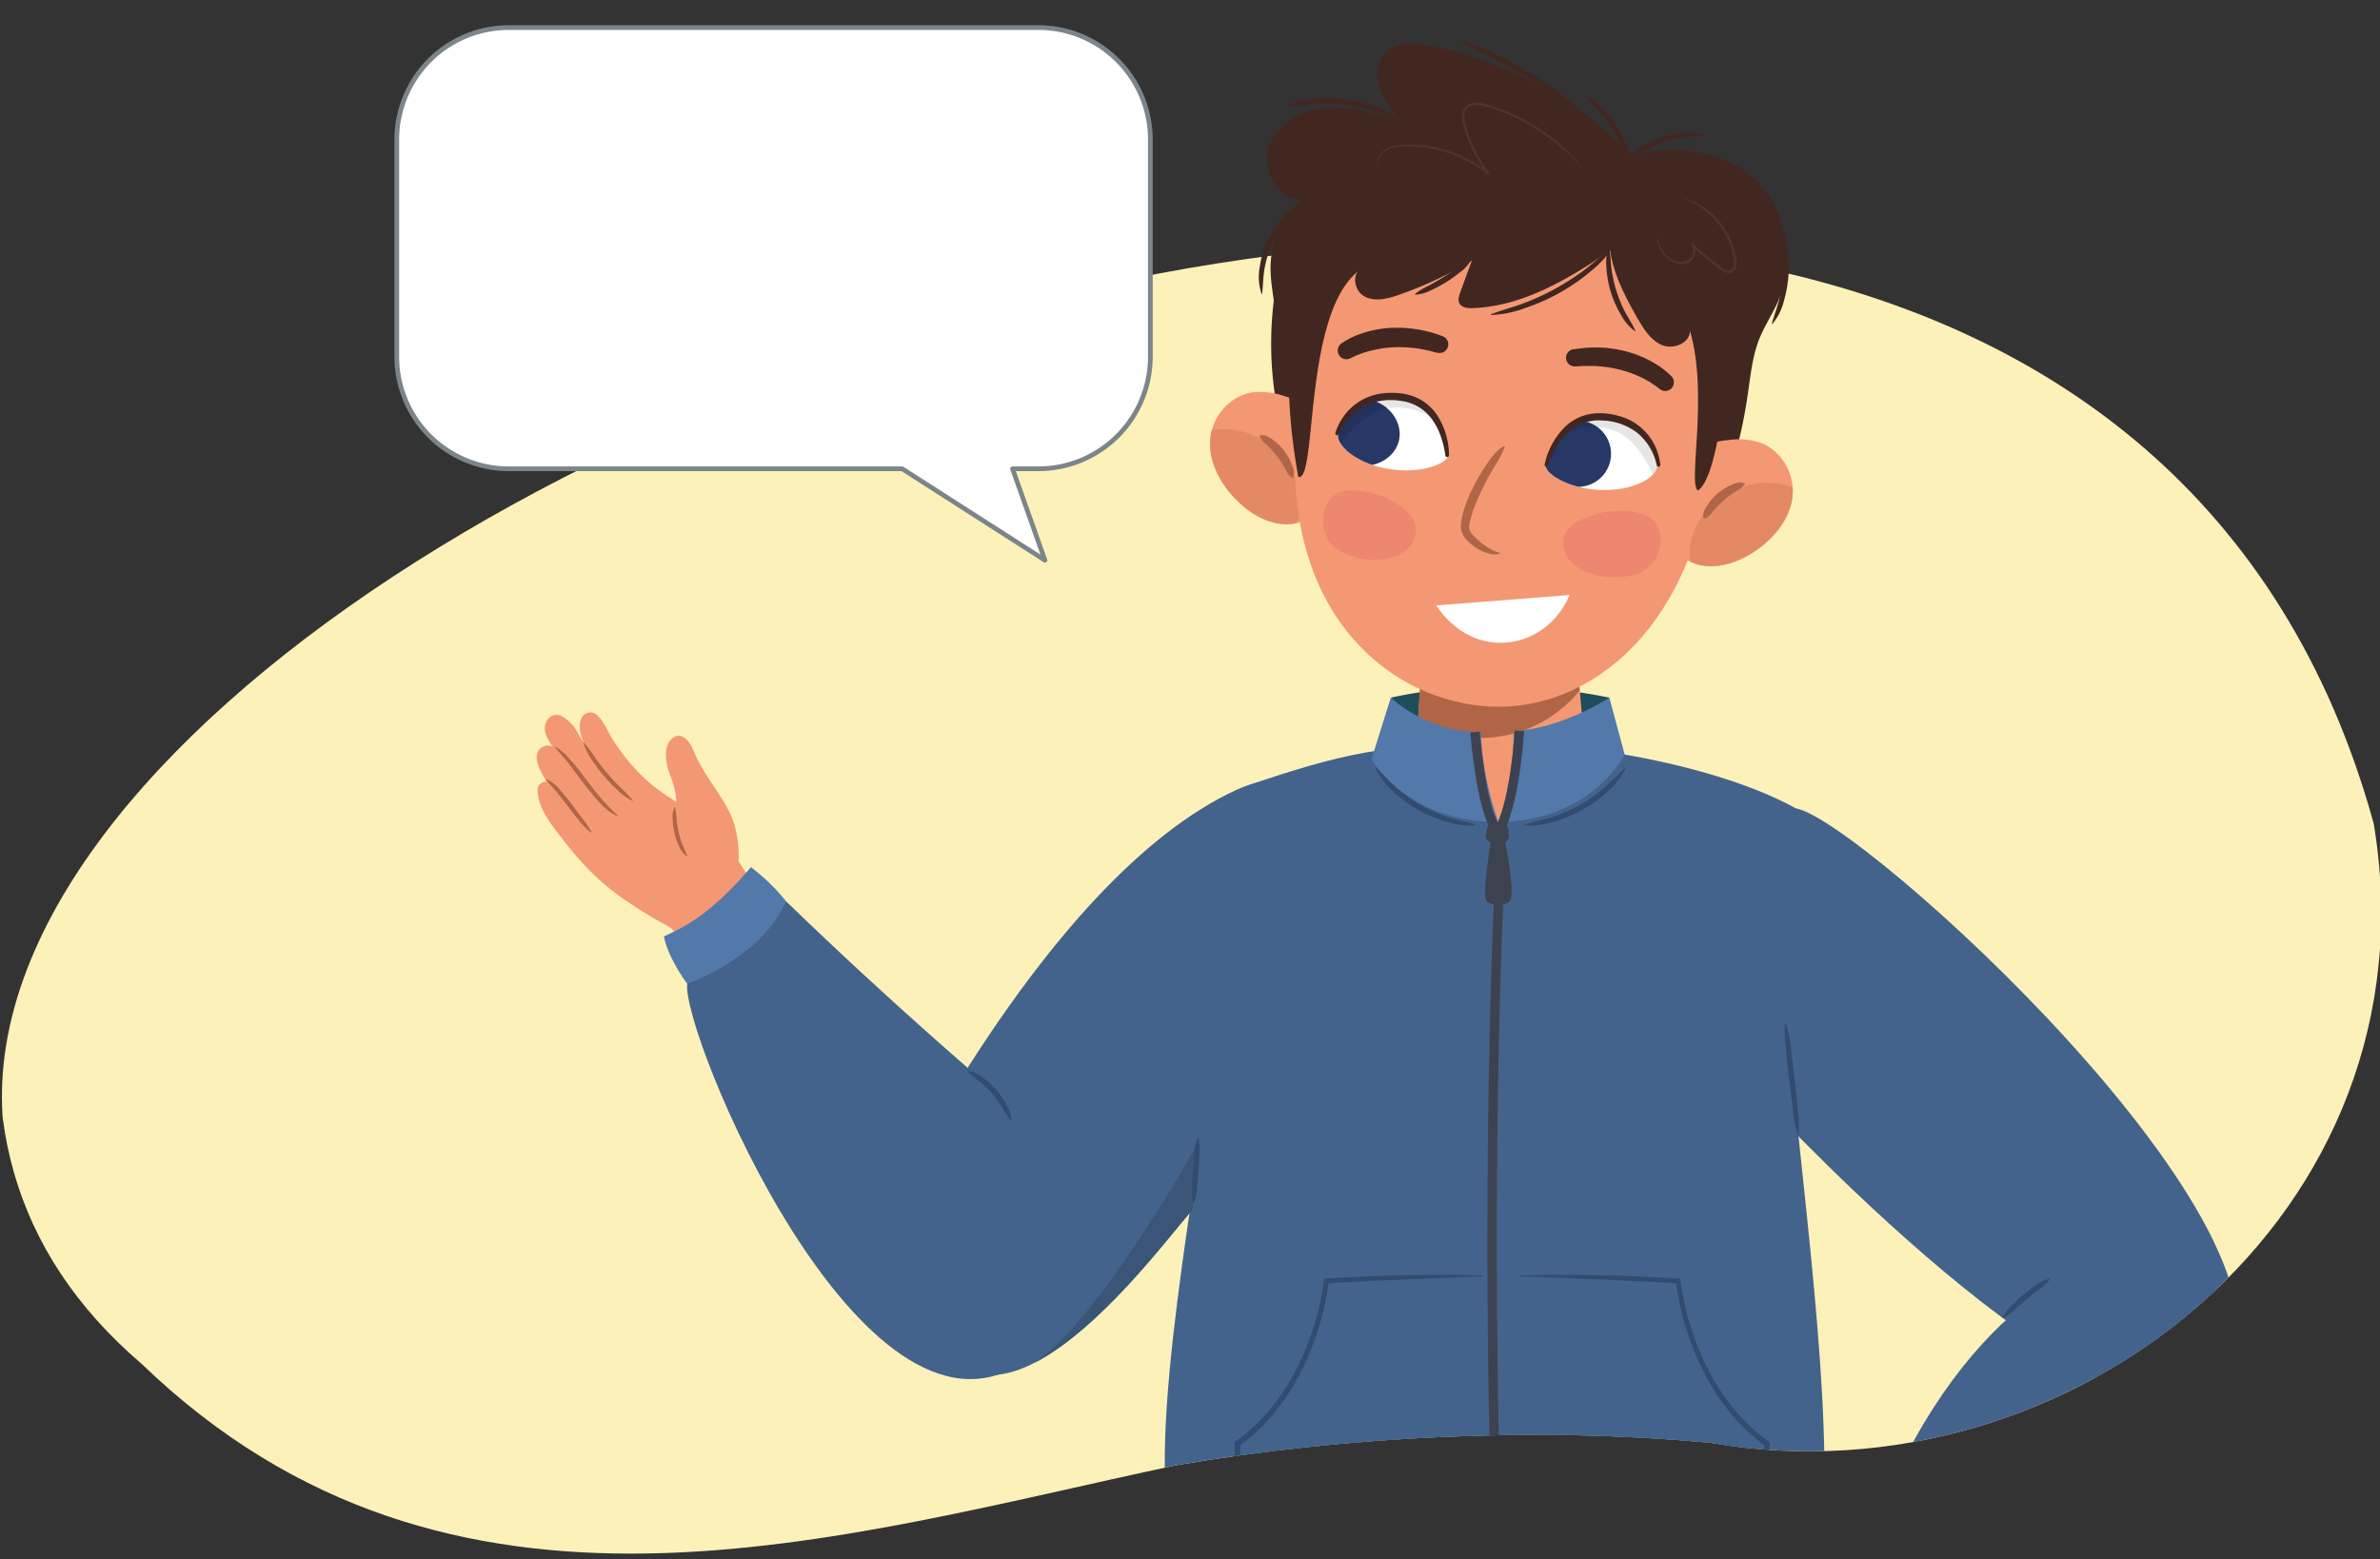 <svg xmlns="http://www.w3.org/2000/svg" xmlns:xlink="http://www.w3.org/1999/xlink" width="760" height="498" viewBox="0 0 760 498"><rect x="0" y="0" width="760" height="498" fill="#333333" stroke="none"/><defs><clipPath id="a"><path d="M758,263.1C722.54,134.3,608-4.46,486-9.1,215.77-19.38-124,290.84,45.14,435.55c99,95.46,222,55.43,330.51,32.45,54.69-9.38,115.58-12.39,170.9-7.12C661.64,480.78,778.65,387.36,758,263.1Z" fill="none"/></clipPath><clipPath id="b"><path d="M427,142.66c-1.25-8.47-9.3-13.88-17.12-16.23a22.87,22.87,0,0,0-10.1-1.09c-6.37,1-11.89,6.63-13.09,13.3-1.36,7.55,2.48,15.14,7.63,20.51,3.51,3.66,7.78,6.67,12.61,7.8a15.65,15.65,0,0,0,14-3.27" fill="#f49873"/></clipPath><clipPath id="c"><path d="M586.5,268.36c-14.9-18.43-70-31.06-107.39-31.06s-51.68,3.94-79.08,13c-17.85,5.89-33.56,61.48-15.08,101.83-6.65,48.89-22,130.59-5.91,149.25S565.23,519.49,577,504.63s2-96.84-2.71-141.92C597.83,326.58,595.06,279,586.5,268.36Z" fill="#44638c"/></clipPath><clipPath id="d"><path d="M502.12,193.54,506,238.12c0,13.63-48.79,22.87-53.74.53l2.23-35.27Z" fill="#f49873"/></clipPath><clipPath id="e"><path d="M493.44,148.67c.22-3.56,6-15.7,17-15.62,12.13.09,19,7.3,18.81,15.65-.08,3.8-8.06,8.46-19,7.75C499.59,155.77,493.31,150.73,493.44,148.67Z" fill="#fff"/></clipPath><clipPath id="f"><path d="M462.43,145.6c.48-3.54-2.82-16.58-13.64-18.66-11.91-2.29-20.05,3.44-21.51,11.65-.66,3.75,6.25,9.88,17.11,11.34C455,151.35,462.15,147.65,462.43,145.6Z" fill="#fff"/></clipPath><clipPath id="g"><path d="M532.13,153.08c2.89-8.07,11.84-11.79,20-12.56a22.76,22.76,0,0,1,10.12.92c6,2.24,10.36,8.82,10.23,15.61-.15,7.67-5.41,14.35-11.51,18.6-4.15,2.9-8.93,5-13.89,5.18a15.67,15.67,0,0,1-13.13-6" fill="#f49873"/></clipPath><clipPath id="h"><path d="M395.17,252.12c-63.63,28.95-117,144.37-117,144.37s16.11,42.71,38.23,42.71c27,0,63.2-53.64,65.42-53.54S443.22,230.25,395.17,252.12Z" fill="#44638c"/></clipPath><clipPath id="i"><path d="M133.14-141.72C133.14-298.21,22.42-298.56-72.72-285c-91,13-169.36,36.34-169.36,155.79,0,71.73,50.43,83.75,162.05,84.1C11.86-44.81,133.14-70,133.14-141.72Z" fill="none"/></clipPath><clipPath id="j"><path d="M357.64-70.38c-32.57.44-65.39-1.76-94.62-6.91-40.69-7.17-72-24.3-79.63-44-6.29-16.19-11.45-76.46,13-112,21.36-31.08,62.9-48.59,93.76-57.78,58.33-17.38,160.81-9.5,189.3,2.37,22.88,9.54,53,24.59,62.25,37.77,10.33,14.72,12.25,29.8,13.46,45.1a193.28,193.28,0,0,1-1,39.79c-1.58,12.32-4.38,24.68-11.79,36.62C527.23-105.07,490.82-85,433.48-76.36A570,570,0,0,1,357.64-70.38Z" fill="none"/></clipPath><clipPath id="k"><path d="M787.5-305.2c-43.4-3.3-147.6,20.11-169.69,73.65-20.08,50.23-5.51,85.68,24.68,109.35,30.84,24.18,80.75,30,124,28.6C882-97.3,917.73-89.7,954.21-124.28c41.75-39.58,45.86-96.48,4.77-136C928.22-289.85,872.11-309.68,787.5-305.2Z" fill="none"/></clipPath></defs><g clip-path="url(#a)"><path d="M758,263.1C643.94-151.07-200.31,225.52,45.14,435.55c99,95.46,222,55.43,330.51,32.45,54.69-9.38,115.58-12.39,170.9-7.12C661.64,480.78,778.65,387.36,758,263.1Z" fill="#fcf2b9"/><path d="M175.23,249.78c2.35.43,4.21,2.07,5.8,3.7a50.59,50.59,0,0,1,4.32,5.33,61.94,61.94,0,0,0,4.13,5.27,32.71,32.71,0,0,0,5,4.32l-.06.15a11.4,11.4,0,0,1-5.84-3.64,48.38,48.38,0,0,1-4.35-5.3c-1.33-1.83-2.65-3.64-4.12-5.29a36.2,36.2,0,0,0-5-4.39Z" fill="#b06546"/><path d="M387.63,496.86s-15.14,426.21,3.92,459.7c28.65,10.55,60.72,6.85,69.77,2.32,15.07-37.68,20.53-341.32,20.53-341.32S483.72,955.67,495,960.11c20.47,8,55.46,6,66.89-1.7,33.56-43,10.23-461.55,10.23-461.55Z" fill="#a3632d"/><path d="M379,492.15l-.13,17.91s18.11,15.8,98.72,15.8,96.91-12.23,96.91-12.23l.45-19Z" fill="#5379ab"/><path d="M253.29,302.33,235.86,275.1a37.19,37.19,0,0,0-1.28-11.54c-2.44-8.24-9.41-14.54-13.33-24.27-1.06-2.64-3.83-5.72-6.5-3.52-3.4,2.79-1.94,8.72-.82,11.67,1.4,3.69,2,6.35,2,8.72-2.75-2.19-10.86-5.63-20.13-19.67-1.5-2.29-2.72-5.92-5.37-8.33a3.18,3.18,0,0,0-4.37.58c-2.56,3.72.87,9.42.87,9.42s-2.24-3.73-2.7-4.56a13.1,13.1,0,0,0-4.91-4.89,3.47,3.47,0,0,0-4.63,1.43c-1.66,2.54-.18,5.47,1.36,7.7.16.23.33.44.5.67a3.73,3.73,0,0,0-2.08-.34,3.65,3.65,0,0,0-3.09,4c.16,2.45,1.69,4.95,2.89,7,.1.19.23.36.34.55a2.63,2.63,0,0,0-2.95,2.84c.24,5.84,4.53,11,7.95,15.45,8.9,11.47,15.45,17,27.83,24.49,1.57,1,3.17,1.86,4.79,2.74,1.23.68,2.63,1.37,3.28,2.7s10.27,25.44,10.27,25.44Z" fill="#f49873"/><path d="M177.25,238.54c2.36,1.11,4,3.15,5.64,5s3.11,3.93,4.64,5.89,3,3.95,4.63,5.82,3.39,3.53,5.16,5.32l-.09.14a17.61,17.61,0,0,1-6-4.65c-1.73-1.85-3.28-3.83-4.82-5.8s-3-4-4.51-6-3.17-3.74-4.78-5.68Z" fill="#b06546"/><path d="M174.49,248.83a12.31,12.31,0,0,1,4.4,3.56c1.27,1.4,2.42,2.87,3.57,4.35l3.33,4.48a29.79,29.79,0,0,1,3.14,4.62l-.12.11a17.89,17.89,0,0,1-4-4c-1.19-1.45-2.32-2.93-3.46-4.4s-2.25-2.95-3.41-4.38-2.46-2.67-3.58-4.22Z" fill="#b06546"/><path d="M186.5,237.23a42.83,42.83,0,0,1,3.62,4.89c1.18,1.63,2.41,3.22,3.71,4.75s2.66,3,4.07,4.45a47.23,47.23,0,0,1,4.22,4.37l-.1.13a18.7,18.7,0,0,1-5-3.63,52.67,52.67,0,0,1-4.26-4.45,49.46,49.46,0,0,1-3.68-4.94,18.06,18.06,0,0,1-2.76-5.49Z" fill="#b06546"/><path d="M215.55,257.79a25.38,25.38,0,0,1,.49,4.06,35.57,35.57,0,0,0,.68,4,29.82,29.82,0,0,0,1.16,3.84c.5,1.25,1.14,2.35,1.64,3.7l-.13.11a6.82,6.82,0,0,1-2.61-3.34,21.36,21.36,0,0,1-1.38-4,25.49,25.49,0,0,1-.58-4.18,7.93,7.93,0,0,1,.56-4.18Z" fill="#b06546"/><path d="M444.12,222.83a155.47,155.47,0,0,1,34.27-3.56,175.41,175.41,0,0,1,35.52,3.56s-11.34,14.47-34.8,14.47S444.12,222.83,444.12,222.83Z" fill="#1e4e59"/><path d="M573.32,258.2C593.19,260.62,741.49,395,710.46,439.12c-28.45,40.5-146.11-86.5-146.11-86.5S553.45,255.78,573.32,258.2Z" fill="#44638c"/><path d="M412.15,146.51c-6.77-18.95-10.95-49.24,3.34-82.54-7.88-.19-12.92-10.13-10.14-17.51s10.94-11.62,18.81-12.14,15.6,2,23.1,4.41c-2.7-3.3-5.46-6.72-6.7-10.8s-.62-9,2.64-11.78c3.53-3,8.74-2.49,13.27-1.59a125.69,125.69,0,0,1,64.94,35.23c12.76-4.23,31-1.36,40.12,8.54a36,36,0,0,1,6.41,37.6c-2,4.6-4.91,8.76-6.58,13.47-1.92,5.44-2.46,11.25-3.31,17-3.88,26.18-11.11,36.67-16.39,39" fill="#422720"/><path d="M427,142.66c-1.25-8.47-9.3-13.88-17.12-16.23a22.87,22.87,0,0,0-10.1-1.09c-6.37,1-11.89,6.63-13.09,13.3-1.36,7.55,2.48,15.14,7.63,20.51,3.51,3.66,7.78,6.67,12.61,7.8a15.65,15.65,0,0,0,14-3.27" fill="#f49873"/><g clip-path="url(#b)"><path d="M386.89,137.42c13.34-2.5,27.89,8.15,28.49,22.9A13.76,13.76,0,0,1,414,167.2a10.44,10.44,0,0,1-7.94,8.35c-5.32,1-10-2.86-11.09-8.23-1-5-4.52-8.75-10-10.4C375.53,154.08,378,139.09,386.89,137.42Z" fill="#e38964"/></g><path d="M412.57,152.62c-1.52-1.07-1.8-2.36-2.53-3.55a32.9,32.9,0,0,0-2.28-3.39,31.27,31.27,0,0,0-2.69-3.07l-.76-.69a8.29,8.29,0,0,1-.76-.7,4.8,4.8,0,0,1-.7-.83,4.87,4.87,0,0,1-.62-1.07h0a.22.22,0,0,1,.12-.29l0,0a4.3,4.3,0,0,1,2.42.36,12.45,12.45,0,0,1,1.94,1.27,17.19,17.19,0,0,1,5.64,7.28c.56,1.41,1.31,2.87.52,4.62a.22.22,0,0,1-.3.11l0,0Z" fill="#b06546"/><path d="M586.5,268.36c-14.9-18.43-70-31.06-107.39-31.06s-51.68,3.94-79.08,13c-17.85,5.89-33.56,61.48-15.08,101.83-6.65,48.89-22,130.59-5.91,149.25S565.23,519.49,577,504.63s2-96.84-2.71-141.92C597.83,326.58,595.06,279,586.5,268.36Z" fill="#44638c"/><g clip-path="url(#c)"><path d="M444.91,238.36s9.11,24.13,33.48,24.13S513,235.71,513,235.71Z" fill="#f49873"/></g><path d="M502.12,193.54,506,238.12c0,13.63-48.79,22.87-53.74.53l2.23-35.27Z" fill="#f49873"/><g clip-path="url(#d)"><path d="M508.19,189.67a8.83,8.83,0,0,0-6-.63,6,6,0,0,0-4,.51q-11.25,5.61-22.85,10.51a6.61,6.61,0,0,0-3.68-.86c-.78,0-1.55.07-2.32.11-1.46-1.22-48.3,14-40.69,13.38,18.81,26.58,62,34.75,81.4-.33C513.71,205.72,513.17,190.07,508.19,189.67Z" fill="#b06546"/></g><path d="M546.6,148.37c-6.81,55.08-41.67,80.26-73.41,77.12S409.53,194,413.84,137.67c3.94-51.33,17.9-92.52,73.48-87C539.23,55.84,553.23,94.69,546.6,148.37Z" fill="#f49873"/><path d="M480.52,142.65c-1.25,3.63-3.48,6.4-5.15,9.6-.85,1.59-1.68,3.18-2.44,4.79s-1.45,3.27-2.1,4.91a33,33,0,0,0-1.5,5,6,6,0,0,0-.13,2.12,5.57,5.57,0,0,0,1.14,1.83,23.07,23.07,0,0,0,3.86,3.33,20.73,20.73,0,0,0,2.2,1.37,7.7,7.7,0,0,0,2.43.88l.05.35a5.26,5.26,0,0,1-2.94.1,11.51,11.51,0,0,1-2.76-.93,15.53,15.53,0,0,1-4.7-3.43,7.71,7.71,0,0,1-1.78-2.76,5.61,5.61,0,0,1-.21-1.78,12.28,12.28,0,0,1,.13-1.53,28.22,28.22,0,0,1,1.5-5.54,47.16,47.16,0,0,1,2.22-5.16c.82-1.67,1.73-3.3,2.71-4.88,2-3.11,3.88-6.41,7.19-8.48Z" fill="#b06546"/><path d="M458.63,193.37c12.26,18.4,35.25,14.18,42.59-3.33Z" fill="#fff"/><path d="M502.52,111.56c1.36-.18,2.72-.38,4.09-.48a41,41,0,0,1,4.15-.07l2.08.09,2.07.26,1,.14,1,.21c.69.14,1.38.25,2,.43a36.45,36.45,0,0,1,7.86,3,35.27,35.27,0,0,1,3.62,2.2c.57.43,1.14.85,1.69,1.32.28.23.56.46.83.72s.51.48.87.85a2.77,2.77,0,0,1-3.68,4.11l-.28-.21-.57-.44c-.22-.17-.45-.34-.69-.5-.45-.33-1-.63-1.44-1a31.64,31.64,0,0,0-3.09-1.67,35.84,35.84,0,0,0-6.64-2.42,38.67,38.67,0,0,0-7-1.11c-1.19-.15-2.4-.06-3.6-.11s-2.41.13-3.63.16h-.29a2.77,2.77,0,0,1-.42-5.51Z" fill="#422720"/><path d="M493.44,148.67c.22-3.56,6-15.7,17-15.62,12.13.09,19,7.3,18.81,15.65-.08,3.8-8.06,8.46-19,7.75C499.59,155.77,493.31,150.73,493.44,148.67Z" fill="#fff"/><g clip-path="url(#e)"><path d="M514.39,143.87A10.55,10.55,0,0,1,505,155.44c-5.8.6-11.76-3.68-12.35-9.48S497,135,502.82,134.43A10.55,10.55,0,0,1,514.39,143.87Z" fill="#273766"/><path d="M531.67,146.08a41.38,41.38,0,0,0-3.47-4.33l-.15-.22a28.36,28.36,0,0,0-8.61-7.37,27.21,27.21,0,0,0-19.76-1.25c-1,.39-.43,1.83.54,1.73h0a1.92,1.92,0,0,1-.17.13c-.83.7-7.32,7.51-6.39,7.17,2.74-1,8-7.39,19.52-5.09s15.43,18.36,16.54,18c.71-.24,3.42-1.12,3.72-1.86a2.34,2.34,0,0,0,.66-1.73C534.06,149.29,532.76,147.64,531.67,146.08Z" opacity="0.1"/></g><path d="M493.23,148.46a23.89,23.89,0,0,1,6.08-11.68A15.77,15.77,0,0,1,505,133a16.58,16.58,0,0,1,6.78-1,23.87,23.87,0,0,1,6.6,1.31,17.88,17.88,0,0,1,5.84,3.44,18.06,18.06,0,0,1,4.11,5.34,19,19,0,0,1,1.86,6.38.58.58,0,0,1-1.14.18,18.23,18.23,0,0,0-6.16-10.34,19.34,19.34,0,0,0-11.25-4,14.12,14.12,0,0,0-10.9,3.88,20.27,20.27,0,0,0-3.8,4.8,27.6,27.6,0,0,0-2.6,5.66v0a.58.58,0,0,1-1.11-.3Z" fill="#422720"/><path d="M459,112.69c-1.19-.27-2.35-.63-3.53-.86s-2.36-.52-3.55-.61a39.51,39.51,0,0,0-7.12-.29,35.69,35.69,0,0,0-7,1.08,27.6,27.6,0,0,0-3.35,1c-.54.21-1.1.4-1.61.64-.26.12-.52.23-.76.36l-.66.32-.31.15a2.77,2.77,0,0,1-2.8-4.75c.42-.29.69-.47,1-.67s.63-.37.95-.54c.63-.36,1.27-.66,1.92-1a36.49,36.49,0,0,1,4-1.45,37.12,37.12,0,0,1,8.29-1.38c.7,0,1.4,0,2.09,0h1l1,.06,2.09.16,2.06.32c1.38.17,2.7.57,4.05.87s2.62.84,3.91,1.28a2.77,2.77,0,0,1-1.48,5.32Z" fill="#422720"/><path d="M462.43,145.6c.48-3.54-2.82-16.58-13.64-18.66-11.91-2.29-20.05,3.44-21.51,11.65-.66,3.75,6.25,9.88,17.11,11.34C455,151.35,462.15,147.65,462.43,145.6Z" fill="#fff"/><g clip-path="url(#f)"><path d="M425.53,135.06a10.56,10.56,0,0,0,7,13.21c5.57,1.72,12.25-1.31,14-6.88s-2.16-11.59-7.74-13.31A10.56,10.56,0,0,0,425.53,135.06Z" fill="#273766"/><path d="M425.45,135.56A42.49,42.49,0,0,1,429.7,132l.2-.18a28.39,28.39,0,0,1,9.88-5.54,27.24,27.24,0,0,1,19.62,2.65c.92.58.07,1.88-.86,1.59h0l.15.17c.67.84,5.7,8.8,4.85,8.28-2.49-1.52-6.39-8.81-18.14-8.82s-18.73,15-19.74,14.4c-.65-.36-3.14-1.76-3.29-2.54a2.35,2.35,0,0,1-.31-1.83C422.48,138.24,424.08,136.88,425.45,135.56Z" opacity="0.1"/></g><path d="M461.53,145.47a28.14,28.14,0,0,0-1.44-6.06,20.76,20.76,0,0,0-2.78-5.45,14.64,14.64,0,0,0-4.34-4,14.38,14.38,0,0,0-5.6-1.9,19.28,19.28,0,0,0-11.81,1.7,18.28,18.28,0,0,0-8.07,8.93.58.58,0,0,1-1.08-.4,18.87,18.87,0,0,1,3.08-5.89A17.81,17.81,0,0,1,441,125.7a24,24,0,0,1,6.72,0,16.41,16.41,0,0,1,6.46,2.28,15.65,15.65,0,0,1,4.85,4.8,23.92,23.92,0,0,1,3.68,12.64.58.58,0,0,1-1.15.09Z" fill="#422720"/><path d="M524.94,164.32c-4.92-1.84-12-1.24-15.66,0s-5.64,2.08-7.7,3.83c-2.94,2.48-3,6.9-1,9.94,4.46,6.65,17.22,7.81,23.71,4.6C531.33,179.18,532.94,167.31,524.94,164.32Z" fill="#ed876f"/><path d="M532.13,153.08c2.89-8.07,11.84-11.79,20-12.56a22.76,22.76,0,0,1,10.12.92c6,2.24,10.36,8.82,10.23,15.61-.15,7.67-5.41,14.35-11.51,18.6-4.15,2.9-8.93,5-13.89,5.18a15.67,15.67,0,0,1-13.13-6" fill="#f49873"/><g clip-path="url(#g)"><path d="M572.46,155.8c-12.6-5.07-29,2.52-32.43,16.86a13.71,13.71,0,0,0,0,7,10.42,10.42,0,0,0,6.14,9.74c5,2,10.39-.83,12.49-5.89,2-4.75,6.16-7.7,11.82-8.24C580.33,174.36,580.84,159.18,572.46,155.8Z" fill="#e38964"/></g><path d="M544,165.51c-.43-1.87.58-3.15,1.41-4.43a17.09,17.09,0,0,1,7-6,12.16,12.16,0,0,1,2.16-.86,4.19,4.19,0,0,1,2.44.12.23.23,0,0,1,.14.29l0,0h0a4.77,4.77,0,0,1-.82.93,5.28,5.28,0,0,1-.85.68,6.14,6.14,0,0,1-.89.53l-.87.53a28.13,28.13,0,0,0-3.24,2.49,31.4,31.4,0,0,0-2.9,2.87c-1,1-1.48,2.23-3.18,3h0a.23.23,0,0,1-.3-.12A.06.06,0,0,1,544,165.51Z" fill="#b06546"/><path d="M429.31,156.84c5-.85,11.61,1.09,14.87,3s4.95,3.14,6.57,5.24c2.31,3,1.53,7.36-1,9.94-5.52,5.67-17.85,4.34-23.39-.07C420.38,170.18,421.14,158.23,429.31,156.84Z" fill="#ed876f"/><path d="M414.59,152.33c6.24,1.7,1.25-53.78,20.23-66.52-3.4,1.54-2.36,7.23,1,8.93s7.34.67,10.86-.56A123.9,123.9,0,0,0,470,83.24l-3.71,10.15c-.4,1.11-.8,2.38-.28,3.44.71,1.44,2.65,1.65,4.26,1.59,17.81-.68,33.55-11.18,48.22-21.3,0,0,15.07-12.81,9.51-18.11-10.73-10.25-48.3-16.1-68.72-12.93C428.3,50.9,402.49,85.62,414.59,152.33Z" fill="#422720"/><path d="M513.9,76.31c.13,9.07,4.5,17.5,9,25.38,2,3.42,4.19,7,7.83,8.53s8.88-.61,8.94-4.54c6,20.84-.81,49,2.54,51,8.25-5.47,11.74-57.68,7.7-67.8-1.78-4.45-13.62-24.66-20.28-27.75C521.13,57.14,517.39,71.29,513.9,76.31Z" fill="#422720"/><path d="M407.55,105.12c-.25-10.18-2.69-15.71-1.51-23.92s4-14.85,13.46-17.47Z" fill="#422720"/><path d="M444.12,222.83,438,242.33s10.63,20.16,40.44,20.16a98.7,98.7,0,0,1-5.57-28.65C455.81,234.06,444.12,222.83,444.12,222.83Z" fill="#5379ab"/><path d="M513.91,222.83s-15.3,10.07-30.54,10.61c-.21,20.55-5,29.05-5,29.05,29.82,0,40.44-21.48,40.44-21.48Z" fill="#5379ab"/><path d="M485.21,233.44s-1.3,21.53-6.1,31" fill="none" stroke="#3c424f" stroke-miterlimit="10" stroke-width="3"/><path d="M471,233.84s1.88,23.92,6.59,30.59" fill="none" stroke="#3c424f" stroke-miterlimit="10" stroke-width="3"/><path d="M477.09,262.78h2.25a2.25,2.25,0,0,1,2.23,2l.24,2a2.24,2.24,0,0,1-2.24,2.5h-2.82a2.25,2.25,0,0,1-2.22-2.62l.35-2A2.24,2.24,0,0,1,477.09,262.78Z" fill="#3c424f"/><path d="M484.24,497.93c22.41,1.28,80-5.89,80-5.89V461.15c-25.19-18-28.35-52-28.35-52s-23.32-1.61-50.87-1.61H473.67c-26.18,0-50.15,1.61-50.15,1.61s-3.16,34-28.35,52V492s48.47,5.3,77.93,5.94Z" fill="#44638c"/><path d="M476.37,266.77s-3.12,18.55-1.87,20.7,6.74,1.79,7.66.35c1.95-3-2.05-21.4-2.05-21.4Z" fill="#3c424f"/><path d="M486.82,263.33c3.08-1,6.13-1.46,9.1-2.46a47,47,0,0,0,8.52-3.76,47.48,47.48,0,0,0,7.66-5.33c2.38-2,4.42-4.34,6.81-6.5l.18.13a23.39,23.39,0,0,1-5.93,7.58,42.57,42.57,0,0,1-7.83,5.69,43.2,43.2,0,0,1-8.93,3.75c-3.09.87-6.31,1.61-9.56,1.12Z" fill="#314c70"/><path d="M471.16,263.55c-3.22.49-6.42-.25-9.49-1.13A41.49,41.49,0,0,1,445.08,253a23.16,23.16,0,0,1-5.84-7.56l.18-.13c2.37,2.15,4.38,4.46,6.73,6.49a48.38,48.38,0,0,0,16,9.1c2.94,1,6,1.48,9,2.46Z" fill="#314c70"/><path d="M479,277.71s-5.61,103.13-.15,238.37l-.11,9.77" fill="none" stroke="#3c424f" stroke-miterlimit="10" stroke-width="3"/><path d="M485,407.44c4.24-.15,8.49-.26,12.73-.26h6.37l6.37.12c8.49.17,17,.55,25.45,1.07l.65,0,.08.67a83.74,83.74,0,0,0,3.24,14.68,86.56,86.56,0,0,0,5.7,13.92,69.21,69.21,0,0,0,8.25,12.53,59.25,59.25,0,0,0,10.9,10.21l.38.28v.45L565.09,492v.76l-.74.08q-19.89,2-39.8,3.33c-6.64.45-13.29.76-19.95,1a184.81,184.81,0,0,1-20-.37v-.22h5l5-.13c3.32-.12,6.64-.26,10-.46q9.94-.53,19.89-1.29,19.88-1.43,39.72-3.49l-.75.83-.06-30.89.37.74a60.35,60.35,0,0,1-11.21-10.56,70.24,70.24,0,0,1-8.39-12.87,87.11,87.11,0,0,1-5.76-14.22,84.66,84.66,0,0,1-3.24-15l.72.71c-4.22-.29-8.45-.52-12.68-.72l-12.7-.58-25.43-1Z" fill="#314c70"/><path d="M473.67,407.66l-25.07,1-12.52.58q-6.25.3-12.51.7l.73-.71a84.68,84.68,0,0,1-3.25,15,87.07,87.07,0,0,1-5.75,14.22,70.81,70.81,0,0,1-8.4,12.87,59.73,59.73,0,0,1-11.21,10.56l.38-.74L396,492l-.75-.83q19.41,2.1,38.88,3.74c6.49.54,13,1.1,19.47,1.56,3.25.25,6.49.51,9.74.71l9.75.65v.22c-6.52.09-13-.12-19.55-.39s-13-.75-19.52-1.25q-19.5-1.54-38.94-3.58l-.75-.07V492l-.06-30.89v-.45l.38-.28a59.25,59.25,0,0,0,10.9-10.21,69.21,69.21,0,0,0,8.25-12.53,86.56,86.56,0,0,0,5.7-13.92,83.74,83.74,0,0,0,3.24-14.68l.08-.67.65,0c8.36-.5,16.72-.89,25.09-1.06l6.28-.12h6.27c4.19,0,8.37.1,12.56.25Z" fill="#314c70"/><path d="M395.17,252.12c-63.63,28.95-117,144.37-117,144.37s16.11,42.71,38.23,42.71c27,0,63.2-53.64,65.42-53.54S443.22,230.25,395.17,252.12Z" fill="#44638c"/><g clip-path="url(#h)"><path d="M382.79,364.68s-32.78,59-53.62,71.3,12.76,8.51,12.76,8.51l38.72-55.73Z" fill="#3a5578"/></g><path d="M314.74,346s-29.25-24.74-63.7-58.1c-6.39,2.26-27.48,16.8-31.58,26.3-2.06,15.41,55.71,154.6,107,121.11C372.49,405.23,314.74,346,314.74,346Z" fill="#44638c"/><path d="M212,299.12c5.07-2.5,13.72-5.62,27.8-22.15A64,64,0,0,1,251,287.87c-8.17,18.51-31.58,26.3-31.58,26.3S213.58,306.57,212,299.12Z" fill="#5379ab"/><path d="M309.15,342.05a10.1,10.1,0,0,1,5,2.38,25.37,25.37,0,0,1,4.06,3.76,25.88,25.88,0,0,1,3.13,4.55,10.41,10.41,0,0,1,1.64,5.24l-.2.08a35,35,0,0,1-2.83-4.51,35.11,35.11,0,0,0-6.8-7.85,31.36,31.36,0,0,1-4.06-3.45Z" fill="#314c70"/><path d="M381,384.13a14.07,14.07,0,0,1-.33-5.27c.06-1.74.17-3.48.28-5.22s.28-3.48.47-5.22a15.25,15.25,0,0,1,1.06-5.17l.22,0a15,15,0,0,1,.32,5.27c0,1.74-.16,3.48-.27,5.22s-.27,3.48-.46,5.22a14.32,14.32,0,0,1-1.07,5.17Z" fill="#314c70"/><path d="M505.05,53.42a71.24,71.24,0,0,0-12.52-10.88,61.68,61.68,0,0,0-14.77-7.44c-.65-.24-1.31-.45-2-.65s-1.32-.42-2-.57a7.75,7.75,0,0,0-3.91-.07,3.12,3.12,0,0,0-2.19,2.73,10.25,10.25,0,0,0,.55,3.94,43.27,43.27,0,0,0,7.37,14.68.4.4,0,0,1-.07.56.39.39,0,0,1-.49,0,44.27,44.27,0,0,0-4.3-3,45.71,45.71,0,0,0-4.66-2.42,41.12,41.12,0,0,0-10.06-3,43.82,43.82,0,0,0-5.24-.5,25.22,25.22,0,0,0-5.22.27,7.1,7.1,0,0,0-4.43,2.36,4.41,4.41,0,0,0-.69,4.82,0,0,0,0,1,0,.07,0,0,0,0,1-.07,0,4.61,4.61,0,0,1,.45-5.11,7.57,7.57,0,0,1,4.64-2.69,25.35,25.35,0,0,1,5.35-.36,38.22,38.22,0,0,1,5.33.46,42.13,42.13,0,0,1,10.25,3A46.46,46.46,0,0,1,471.17,52a44.31,44.31,0,0,1,4.4,3.06l-.56.55a43.21,43.21,0,0,1-7.55-14.94,11,11,0,0,1-.55-4.27,4.22,4.22,0,0,1,.85-2.12,4,4,0,0,1,1.9-1.27,8.35,8.35,0,0,1,4.33.08c.7.16,1.36.38,2,.59s1.33.42,2,.66A62.44,62.44,0,0,1,492.93,42a56.66,56.66,0,0,1,12.2,11.39.05.05,0,0,1-.08.06Z" fill="#543229"/><path d="M537.61,63.25a22,22,0,0,1,10.09,5.93,25.23,25.23,0,0,1,6,10.12,24.06,24.06,0,0,1,.67,2.91,6.76,6.76,0,0,1,0,3.07,2.68,2.68,0,0,1-.9,1.44,2.31,2.31,0,0,1-1.67.48,6.06,6.06,0,0,1-2.81-1.35,78.51,78.51,0,0,1-9-7.62l.54-.54a3.39,3.39,0,0,1,.86,2.79,4.73,4.73,0,0,1-1.21,2.59,4.17,4.17,0,0,1-2.55,1.3,5.69,5.69,0,0,1-2.81-.33,8.14,8.14,0,0,1-4.11-3.6,21.54,21.54,0,0,1-2-5,.06.06,0,0,1,0-.07.08.08,0,0,1,.07,0,28.18,28.18,0,0,0,2.35,4.77,7.86,7.86,0,0,0,3.9,3.22,4.19,4.19,0,0,0,4.59-.81c1.11-1.17,1.47-3.23.34-4.36a.39.39,0,0,1,0-.54.38.38,0,0,1,.53,0h0a77.67,77.67,0,0,0,8.93,7.49,5.66,5.66,0,0,0,2.4,1.2,1.57,1.57,0,0,0,1.7-1.31,6,6,0,0,0,0-2.73,22.23,22.23,0,0,0-.63-2.8,24.4,24.4,0,0,0-5.81-9.86,26.77,26.77,0,0,0-9.61-6.32.06.06,0,0,1,0-.07A.05.05,0,0,1,537.61,63.25Z" fill="#543229"/><path d="M448.08,39.21c-3.1-1-5.87-2.49-8.88-3.48A51,51,0,0,0,430,33.55a50.42,50.42,0,0,0-9.43-.48c-3.17.13-6.25.68-9.5.87a.12.12,0,0,1-.12-.11.13.13,0,0,1,.06-.11,24.37,24.37,0,0,1,9.46-2.26,44.32,44.32,0,0,1,19.26,2.74A23.84,23.84,0,0,1,448.2,39a.12.12,0,0,1,0,.16A.1.1,0,0,1,448.08,39.21Z" fill="#422720"/><path d="M568,71.22c1.74,2.32,2.31,5.18,2.76,7.94a39.75,39.75,0,0,1,.38,8.44,40.49,40.49,0,0,1-1.44,8.32,18.13,18.13,0,0,1-3.73,7.54.12.12,0,0,1-.16,0,.11.11,0,0,1,0-.11c.73-2.72,1.72-5.2,2.36-7.84a47.9,47.9,0,0,0,1-16.13c-.29-2.71-1-5.27-1.35-8.07a.11.11,0,0,1,.09-.13A.1.1,0,0,1,568,71.22Z" fill="#422720"/><path d="M545.14,43.54a59.92,59.92,0,0,0-6.74.26,30,30,0,0,0-6.5,1.37,29.24,29.24,0,0,0-6,2.79,27.28,27.28,0,0,0-5.18,4.09l-1.14,1.15-.37-1.57a37.17,37.17,0,0,0-4.9-11.38,42.39,42.39,0,0,0-3.79-5c-1.38-1.57-2.83-3.07-4.39-4.53a.12.12,0,0,1,0-.16.11.11,0,0,1,.13,0,20.57,20.57,0,0,1,5.25,3.78,32.55,32.55,0,0,1,4.13,5A36.37,36.37,0,0,1,521,51.21l-1.52-.42A27.63,27.63,0,0,1,525,46.45a28.74,28.74,0,0,1,6.42-2.84,27.93,27.93,0,0,1,6.9-1.23,18.21,18.21,0,0,1,6.88.94.12.12,0,0,1,.07.15A.12.12,0,0,1,545.14,43.54Z" fill="#422720"/><path d="M511.52,42.6c-3.76-2.64-7.06-5.7-10.64-8.46s-7.24-5.39-11-7.83-7.68-4.74-11.66-6.86-8.11-3.93-12.08-6.23a.11.11,0,0,1,0-.15.12.12,0,0,1,.12-.05,57.68,57.68,0,0,1,12.74,5,121,121,0,0,1,23,14.85c3.52,2.91,7,5.86,9.78,9.57a.1.1,0,0,1,0,.15A.12.12,0,0,1,511.52,42.6Z" fill="#422720"/><path d="M417.05,64.31c-2.05,2.11-4.22,3.82-6,6a33,33,0,0,0-7.16,15c-.52,2.77-.54,5.54-.84,8.46a.11.11,0,0,1-.12.1.18.18,0,0,1-.1-.07,17.24,17.24,0,0,1-.52-8.76,29.76,29.76,0,0,1,7.52-15.8c2-2.15,4.26-4.22,7.14-5.1a.11.11,0,0,1,.11.19Z" fill="#422720"/><path d="M514.25,79.94c-2,3.18-4.86,5.6-7.75,7.91A64.14,64.14,0,0,1,487,98.4a33.81,33.81,0,0,1-10.85,2.19.13.13,0,0,1-.11-.12.11.11,0,0,1,.07-.1c3.47-1.33,7-2.22,10.36-3.49a76.16,76.16,0,0,0,9.86-4.5,78.12,78.12,0,0,0,9.15-5.82c2.93-2.15,5.52-4.64,8.57-6.78a.11.11,0,0,1,.15,0A.12.12,0,0,1,514.25,79.94Z" fill="#422720"/><path d="M513.85,79.33c.54,2.39.47,4.67.81,7a42.31,42.31,0,0,0,4.17,13.11c1.06,2.06,2.39,3.92,3.37,6.15a.11.11,0,0,1-.06.15.11.11,0,0,1-.11,0,15.86,15.86,0,0,1-4.61-5.52,35.14,35.14,0,0,1-2.94-6.6,34.43,34.43,0,0,1-1.43-7.09c-.2-2.39-.36-4.85.58-7.17a.11.11,0,0,1,.15-.06A.14.14,0,0,1,513.85,79.33Z" fill="#422720"/><path d="M469.75,83.06A11.54,11.54,0,0,1,466.16,87a42.71,42.71,0,0,1-4.33,3.11,44.12,44.12,0,0,1-4.7,2.51A12.15,12.15,0,0,1,452,94.1a.12.12,0,0,1-.12-.12.15.15,0,0,1,0-.09,20.94,20.94,0,0,1,4.49-2.72c1.51-.82,3-1.67,4.46-2.6s2.89-1.86,4.29-2.86a19.57,19.57,0,0,1,4.43-2.82.12.12,0,0,1,.15.08A.14.14,0,0,1,469.75,83.06Z" fill="#422720"/><polygon points="589.91 500.36 600.22 486.4 613.65 503.21 602.29 514.33 589.91 500.36" fill="#f49873"/><path d="M623.14,507c34.08-12.66,80.67-47.52,89.43-71.55,8-22.08-6.37-27-17.93-31.65-24.79-10-67,14.24-93.6,77.17C605.09,488.94,610.76,496.57,623.14,507Z" fill="#44638c"/><path d="M567,506.64c-4.47,2.27-10,5.61-12.5,8.9C550.38,521,548,535,550.87,541.65c1,2.35,6.63,2.93,6.77-2.41.15-5.55,1.64-15.67,5.66-20.18.14-.16.31-.29.46-.44-3.78,11,1.42,22.45,7.16,27.38,3.11,2.67,6.71-.43,6.8-1.59.3-3.89-5.55-9.82-5.37-13.61a8.74,8.74,0,0,0,1.32,1.08c4.87,3.24,16.2,3.55,20.8-1.2a4.26,4.26,0,0,0,1.16-2.42c1.19-.29,3.37-.94,3.86-4.35.38-2.62-3.21-3.24-5.78-3.26,1.51.11,9.75-2.91,10.35-11.79.26-3.81-4.19-8.36-7-11C596.62,497.48,579.6,499.31,567,506.64Z" fill="#f49873"/><path d="M589.8,494.3a94.63,94.63,0,0,1,18.45,19.42A52.33,52.33,0,0,0,623.14,507c-.75-3-7.29-17.34-22.84-25.84C596.62,484.43,591.28,491.19,589.8,494.3Z" fill="#5379ab"/><path d="M639.46,420.88a11.35,11.35,0,0,1,3-3.94c1.15-1.18,2.37-2.28,3.62-3.35s2.57-2.06,3.94-3a11.15,11.15,0,0,1,4.46-2.18l.12.19a16.76,16.76,0,0,1-3.63,3.29c-1.26,1-2.51,2-3.73,3.06s-2.45,2.09-3.67,3.15a14.2,14.2,0,0,1-4,2.91Z" fill="#314c70"/><path d="M570.26,326.76a41.56,41.56,0,0,1,1.73,8.9c.4,3,.75,6,1.11,9s.65,6,.93,9a45,45,0,0,1,.34,9.07l-.22,0a43.47,43.47,0,0,1-1.72-8.9c-.41-3-.76-6-1.12-9s-.66-6-.94-9-.72-6-.33-9.07Z" fill="#314c70"/></g><path d="M331.68,8.81H162.37a35.76,35.76,0,0,0-35.66,35.66v69.6a35.77,35.77,0,0,0,35.66,35.66H288.08l45.6,29.21-10.36-29.21h8.36a35.77,35.77,0,0,0,35.66-35.66V44.47A35.76,35.76,0,0,0,331.68,8.81Z" fill="#fff" stroke="#7b858a" stroke-linecap="round" stroke-linejoin="round" stroke-width="1.5"/><g clip-path="url(#i)"><rect x="-302.14" y="-189.29" width="567.76" height="192.87" fill="#ddc399"/><rect x="-302.14" y="-20.22" width="567.76" height="28.06" fill="#e09b63" opacity="0.55"/></g><g clip-path="url(#j)"><path d="M396.11,7.64c0,.8-.95,1.54-2.3,1.54H307.45C306,9.18,305,8.4,305,7.56V5.28h91.09Z"/><path d="M393.81,7.11H307.45c-2.06,0-3.21-1.61-1.93-2.71l7.88-6.78a5.93,5.93,0,0,1,3.8-1.26h66.58a5.7,5.7,0,0,1,3.68,1.22l8.15,7C396.79,5.61,395.72,7.11,393.81,7.11Z" fill="#191919"/><path d="M395.61,4.59l-8.15-7a5.7,5.7,0,0,0-3.68-1.22h-5.1l-8.1,10.75h23.23C395.72,7.11,396.79,5.61,395.61,4.59Z" fill="#4d4e4e" opacity="0.5"/><path d="M363.84.09s-.3,2.68-13.39,2.89S337.06.09,337.06.09V-17h26.78Z" fill="#191919"/><path d="M357.45-14.1V2.53c6.21-.83,6.39-2.44,6.39-2.44v-15Z" fill="#4d4e4e" opacity="0.5"/><path d="M363.88.09a2.37,2.37,0,0,1-1.25,1.28,8.52,8.52,0,0,1-1.66.68,20.25,20.25,0,0,1-3.49.73,64.42,64.42,0,0,1-7.07.49A50.92,50.92,0,0,1,343.32,3a20.14,20.14,0,0,1-3.5-.72,8.74,8.74,0,0,1-1.68-.69,2.56,2.56,0,0,1-1.3-1.43h0c0-1.24.09-2.48.19-3.73h.07c.1,1.25.16,2.49.18,3.73v0a2.4,2.4,0,0,0,1.11,1,8.71,8.71,0,0,0,1.58.64,19.68,19.68,0,0,0,3.42.66,58.44,58.44,0,0,0,7,.28,63.1,63.1,0,0,0,7-.42,28,28,0,0,0,3.43-.63,15.9,15.9,0,0,0,1.65-.54,2.69,2.69,0,0,0,1.32-1Z" fill="#4d4e4e"/><path d="M395.9,6.26a3,3,0,0,1-2.63,1l-2.85,0-5.72.07H327.55l-11.43,0-5.72-.06-2.86-.06A2.66,2.66,0,0,1,305.07,6l.06,0A2.54,2.54,0,0,0,307.54,7L310.4,7l5.72-.06,11.43,0h45.72l11.43,0,5.72.06,2.85.06a4.66,4.66,0,0,0,1.4-.08,2,2,0,0,0,1.17-.71Z" fill="#4d4e4e"/></g><g clip-path="url(#k)"><polygon points="479.55 31.37 479.55 -113.36 852.24 -109.96 1057.46 31.37 479.55 31.37" fill="#d6ae7a"/><polygon points="720.13 -105.99 748.19 31.37 791.55 31.37 748.19 -106.59 720.13 -105.99" fill="#c89d6a" opacity="0.6"/><polygon points="632.79 -107.49 661.06 -105.99 661.44 31.37 617.04 31.37 632.79 -107.49" fill="#c89d6a"/><polygon points="487.83 31.37 545.04 -104.78 573.1 -104.78 531.25 31.37 487.83 31.37" fill="#c89d6a"/><polygon points="661.44 31.37 660.42 31.37 661.12 -112.61 662.14 -112.6 661.44 31.37" fill="#b18046"/><polygon points="618.05 31.37 617.04 31.37 632.75 -112.72 633.76 -112.49 618.05 31.37" fill="#b18046"/><polygon points="574.65 31.37 573.67 31.37 604.39 -112.82 605.38 -112.39 574.65 31.37" fill="#b18046"/><polygon points="531.25 31.37 530.31 31.37 576.05 -112.91 576.98 -112.3 531.25 31.37" fill="#b18046"/><polygon points="487.83 31.37 486.96 31.37 547.7 -112.99 548.58 -112.22 487.83 31.37" fill="#b18046"/><polygon points="790.62 31.37 746.27 -112.31 747.21 -112.91 791.55 31.37 790.62 31.37" fill="#b18046"/><polygon points="747.21 31.37 717.88 -112.4 718.86 -112.81 748.19 31.37 747.21 31.37" fill="#b18046"/><polygon points="703.81 31.37 689.49 -112.5 690.51 -112.71 704.82 31.37 703.81 31.37" fill="#b18046"/><g opacity="0.61"><path d="M993.44-14.31l-.26,0c3.4,2.25,7,5.19,10.46,7.69l-.25-.14c8.73,6.59,17,12.45,25.71,18.87-.14-.09-.21-.1-.36-.19.45.28,1,.56,1.43.92.1.11-.17-.05-.33-.16,1.71,1.55,5.48,3.92,6.53,4.92.53.36.81.46.56.19,6.84,5,14.16,10.45,21.19,15.49.32.27.34.37.21.36,6.14,4.14,12.27,8.89,18.3,13.47.29.1-.56-.54.09-.17-1.88-1.55-3.7-2.49-5.37-3.94l.28.09c-1.26-1-.4,0-1.67-1.1-.48-.45.2,0,0-.18-2.76-2-5.56-4.21-8.26-6-.52-.62-2.94-2.2-3.84-3.1a14.93,14.93,0,0,0-1.8-1.11c-9.51-7.23-19.4-14.38-29.2-21.71-4.81-3.13-10-7.59-15.57-11.55,0,0,0-.05,0,0-1.83-1.25-4.44-3.15-6.53-4.77l-1.89-1.22C990.3-17.44,977.13-27,964.25-36.77c-14.66-11.06-27.4-20.9-42-31.21,0,0-.06-.12.32.15-4.18-3-7.87-6-11.82-8.8l0,0c-9.85-7-20.1-15-29.62-21.75-9.13-6.85-19.22-14.36-29.2-21.74l-8.79.07,0-.07c-12,.19-23.57-.17-35.54,0-12.31-.13-25.3.49-37.71.31-7.68-.34-17.76.46-25,.11-14.82-.52-29.19-.12-44,.26-13.67-.16-27.31.4-40.54,0-6.28.28-13.2-.29-20.18-.19l.25.09c-2.5-.27-5.58.4-7.14,0l.26,0c-1.33-.21-3.08.5-3.89.25l-.21.1c-1.61,0-.19-.11-1.43-.15-.47,0-.18.19-1.15.13-.21-.42-5.35,0-5.16.13,2.14,0,2.43.24,4,.33,0,0,0,0,0,0a17.94,17.94,0,0,1,3.33-.06l.33.09c.5.18,2.43-.36,1.78,0,4.34-.09,9.32-.1,14.18-.12.68-.12,3.71,0,2.65-.22a46.23,46.23,0,0,0,6.17.29.49.49,0,0,1-.32,0c2.61.33,3.09-.32,5.53.08.38-.29,4.43.08,5.8-.26.31.06.41.12.29.17l13,.09c3.17-.27,7.69.09,10.41-.27,2.26.07,5.92.2,9.08,0l-.31,0c3.57,0,8-.07,10.45-.29a21.17,21.17,0,0,0,4.14.36c2.38-.16,7.18-.13,10.8-.28.56.15,3-.08,3.18.15,10.17-.47,22.74-.35,33.6-.06l-.16,0c1.41-.13,3-.41,4.46-.57.15,0,.13.06-.17.06,2,0,3.84.17,5.82.12,0,0,0,0-.34.07,1.86-.1,3.84.17,6,0l.13.06,1.39-.09c0,.08-.09.19-.83.17,17,0,34.59-.42,52.06-.41l-.64.07,3.39-.14s-.18.06-.34.07c4.32.12,8.79-.1,13-.09,0,0-.65.11-.07.15,3.12-.21,5,.25,6.57-.17.14,0,.24.11-.08.15l1.77,0,4.77,3.49,4.9,3.63,9.75,7.34c6.05,4,12.36,9.17,18.59,13.45l-.08,0c8,5.63,16.14,12.06,24.29,18.08,3.35,2.54,5.68,4.17,9.07,6.7l0,.14c5.92,4,11.79,9.2,18,13.33l-.49-.21c1,.53,3.56,2.75,3.41,2.21l1,.87c4.31,2.65,7.24,5.66,12.36,9.12l-.37-.18c1.35.93,2.92,2,3.85,2.83-.16-.11-.1,0-.43-.25,3.94,3.33,8.74,6.48,13.08,9.73l-.58-.24c2.21,1.43,6,4.44,8.78,6.44l-.21-.07,1.46,1,0,.15C986.46-19.35,989.92-16.92,993.44-14.31Z" fill="#967e50"/></g></g></svg>